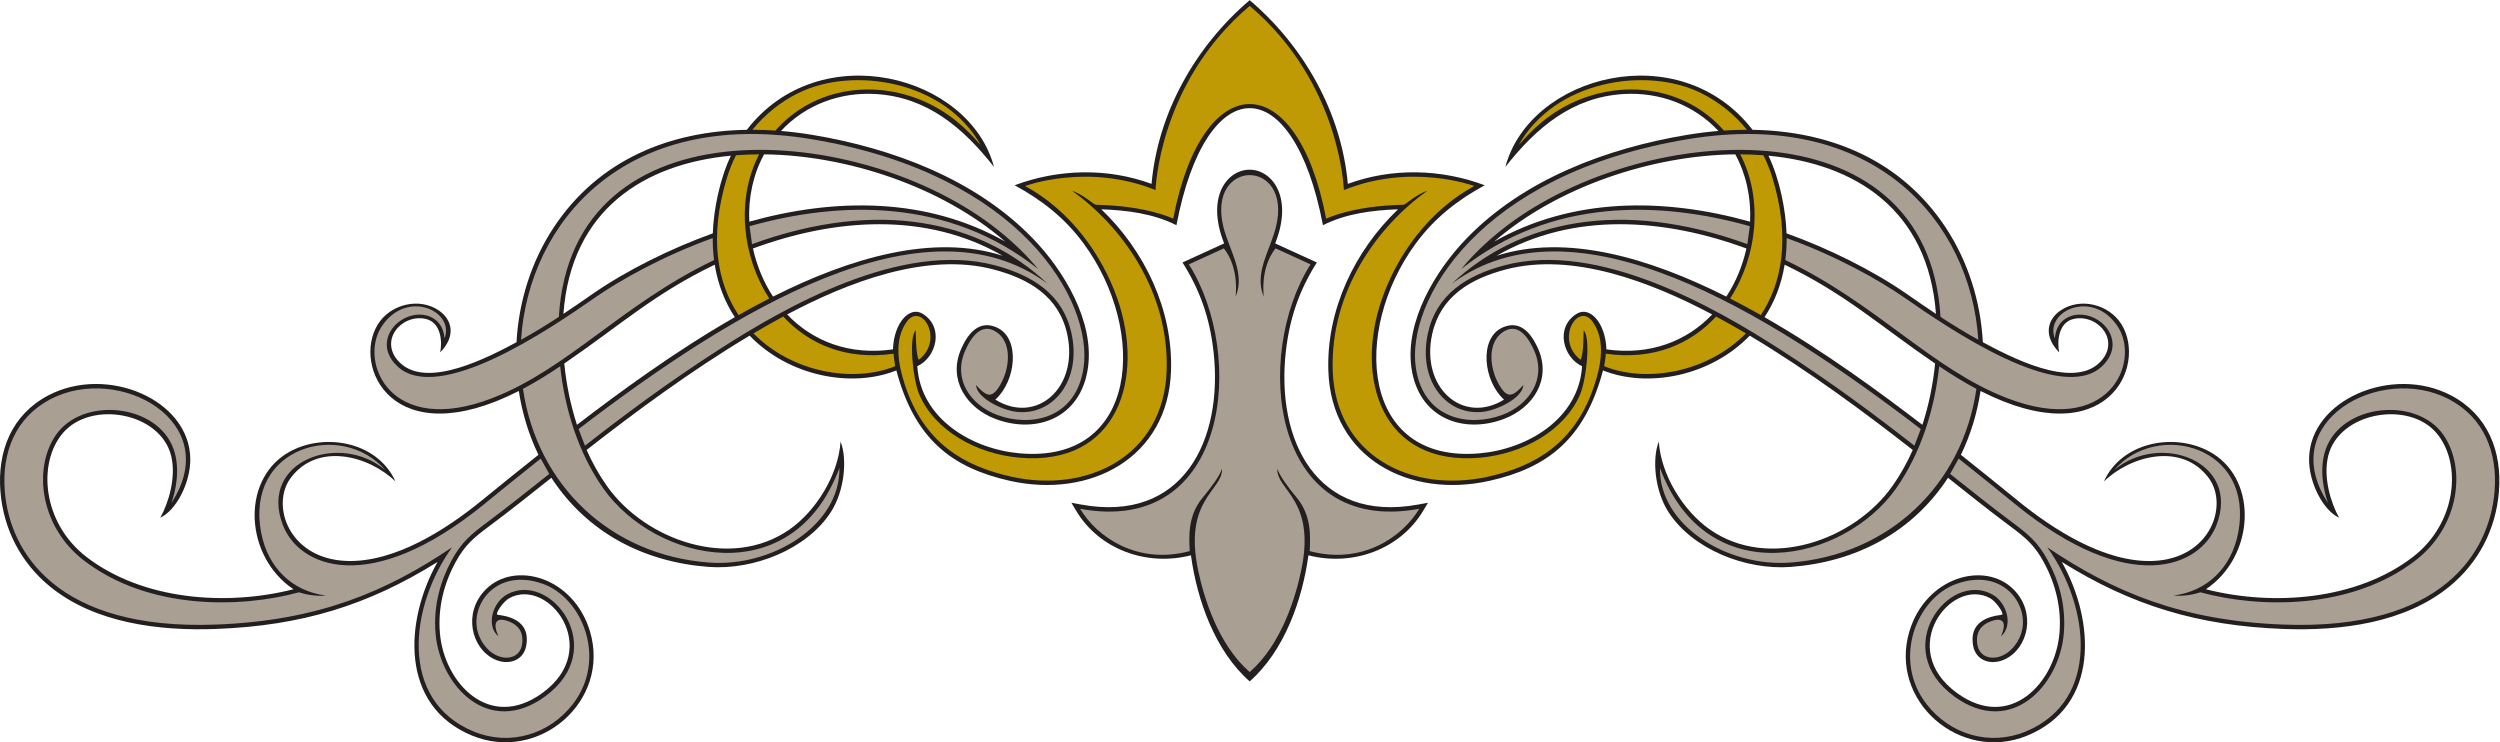 <?xml version="1.0" encoding="UTF-8" standalone="no"?>
<svg
   xmlns:dc="http://purl.org/dc/elements/1.1/"
   xmlns:cc="http://creativecommons.org/ns#"
   xmlns:rdf="http://www.w3.org/1999/02/22-rdf-syntax-ns#"
   xmlns:svg="http://www.w3.org/2000/svg"
   xmlns="http://www.w3.org/2000/svg"
   viewBox="0 0 726.373 215.667"
   height="215.667"
   width="726.373"
   xml:space="preserve"
   id="svg2"
   version="1.1"><defs
     id="defs6" /><g
     transform="matrix(1.333,0,0,-1.333,0,215.667)"
     id="g10"><g
       transform="scale(0.1)"
       id="g12"><path
         id="path14"
         style="fill:#231f20;fill-opacity:1;fill-rule:evenodd;stroke:none"
         d="m 3281.17,1254.03 c 53.3,200.7 380.31,286.53 538.76,80.92 166.05,-2.77 322.43,-63.74 420.95,-212.84 48.96,-74.12 76.28,-161.551 81.11,-250.172 57.28,-30.555 192.54,-102.59 253.22,-45.442 49.02,46.172 -0.49,106.567 -53.43,96.688 -35.74,-6.668 -38.3,-50.411 -33.44,-73.344 -35.31,36.019 -25.64,71.461 2.32,90.875 43.09,29.887 106.16,14.191 133.46,-29.66 56.84,-91.258 -31.86,-285.477 -307.19,-145.379 -7.32,-48.149 -21.54,-95.207 -42.79,-139.121 41.69,-33.02 83.03,-66.489 124.25,-100.078 77.29,-63 189.27,-134.922 293.57,-131.262 126.82,4.445 166.18,122.031 122.17,181.008 -58.42,78.289 -170.09,48.777 -228.37,-7.785 40.05,88.867 160.38,108.593 237.33,60.957 99.64,-61.668 90.5,-225.008 -14.91,-295.86 146.3,-37.305 328.98,-23.84 451.49,70.723 95.58,73.789 107.11,204.035 50.92,269.93 -61.16,71.683 -212.22,45.109 -235.79,-49.645 -11.59,-46.543 5.55,-102.816 23.67,-135.09 -34.71,15.957 -66.21,76.492 -65.45,128.789 1.89,128.789 181.54,204.77 309.14,138.008 80.61,-42.168 111.76,-122.305 104.65,-210.039 -6.6,-81.492 -44.17,-154.453 -107.55,-206.414 -98.44,-80.703 -239.38,-97.395 -362.19,-92.793 -186.38,6.973 -331.44,51.355 -483.04,146.101 72.29,-128.23 82.83,-313.613 -75.28,-378.574 -145.98,-59.973 -302.39,75.391 -256.87,227.207 35.6,118.77 164.14,154.688 227.15,91.34 49.95,-50.207 32.08,-128.215 -19.26,-152.277 -29.96,-14.051 -63.42,-3.035 -69.09,30.129 -11.25,65.957 61.68,65.047 63.54,67.468 3.08,4.661 -14.3,28.907 -26.19,35.508 -85.1,47.188 -205.84,-109.824 -72.15,-206.718 115.3,-83.575 213.68,22.128 223.03,130.351 4.74,54.988 -8.37,107.598 -33.92,154.656 -19.94,36.762 -38.95,53.039 -71.54,77.278 -46.59,34.636 -92.06,70.925 -137.47,107.011 -77.8,-119.296 -201.1,-183.574 -342.73,-194.238 -98.36,-7.41 -214.11,38.418 -266.45,119.434 -30.47,47.148 -35.93,117.05 -21.15,153.672 4.62,-71.789 52.67,-150.75 111.75,-191.868 128.02,-89.089 313.93,-23.277 397.53,95.129 17.34,24.571 32,51.055 44.26,78.516 C 4066.2,717.645 3940.97,810.43 3813.85,886.313 3728.02,797.273 3591.31,771.621 3494.02,810.5 3454.39,660.898 3373.07,598.371 3247.2,569.988 c -175,-39.449 -345.34,48.938 -351.83,239.391 -4.5,132.391 57.01,261.681 151.9,352.331 -55.79,-2.03 -113.46,-9.28 -163.72,-34.71 -64.64,340.21 -254.67,340.21 -319.3,0 -50.26,25.43 -107.93,32.68 -163.73,34.71 94.89,-90.65 156.41,-219.94 151.9,-352.331 -6.48,-190.453 -176.83,-278.84 -351.82,-239.391 -125.88,28.383 -207.2,90.91 -246.83,240.512 -97.29,-38.879 -233.99,-13.227 -319.83,75.813 -127.12,-75.883 -252.35,-168.668 -355.33,-249.184 12.25,-27.461 26.91,-53.945 44.26,-78.516 83.59,-118.406 269.51,-184.218 397.52,-95.129 59.08,41.118 107.13,120.079 111.74,191.868 14.79,-36.622 9.33,-106.524 -21.14,-153.672 -52.34,-81.016 -168.09,-126.844 -266.44,-119.434 -141.64,10.664 -264.94,74.942 -342.73,194.238 -45.43,-36.086 -90.89,-72.375 -137.47,-107.011 -32.59,-24.239 -51.61,-40.516 -71.545,-77.278 -25.547,-47.058 -38.668,-99.668 -33.918,-154.656 9.343,-108.223 107.733,-213.926 223.033,-130.351 133.68,96.894 12.94,253.906 -72.15,206.718 -11.9,-6.601 -29.27,-30.847 -26.19,-35.508 1.85,-2.421 74.78,-1.511 63.53,-67.468 -5.66,-33.164 -39.13,-44.18 -69.09,-30.129 -51.34,24.062 -69.21,102.07 -19.26,152.277 63.02,63.348 191.55,27.43 227.16,-91.34 C 1331.44,89.922 1175.02,-45.441 1029.04,14.531 870.93,79.492 881.469,264.875 953.762,393.105 802.172,298.359 657.094,253.977 470.723,247.004 347.926,242.402 206.973,259.094 108.535,339.797 45.152,391.758 7.59,464.719 0.98,546.211 -6.129,633.945 25.02,714.082 105.637,756.25 233.23,823.012 412.875,747.031 414.77,618.242 415.535,565.945 384.027,505.41 349.332,489.453 367.441,521.727 384.578,578 372.992,624.543 349.418,719.297 198.359,745.871 137.211,674.188 81.016,608.293 92.539,478.047 188.125,404.258 310.629,309.695 493.316,296.23 639.613,333.535 c -105.398,70.852 -114.55,234.192 -14.91,295.86 76.942,47.636 197.285,27.91 237.324,-60.957 C 803.754,625 692.086,654.512 633.66,576.223 589.648,517.246 629.008,399.66 755.824,395.215 c 104.313,-3.66 216.285,68.262 293.576,131.262 41.23,33.589 82.56,67.058 124.25,100.078 -21.25,43.914 -35.46,90.972 -42.78,139.121 -275.335,-140.098 -364.034,54.121 -307.198,145.379 27.305,43.851 90.375,59.547 133.453,29.66 27.969,-19.414 37.641,-54.856 2.328,-90.875 4.856,22.933 2.305,66.676 -33.437,73.344 -52.946,9.879 -102.453,-50.516 -53.442,-96.688 60.688,-57.148 195.946,14.887 253.226,45.442 4.84,88.621 32.15,176.052 81.11,250.172 98.52,149.1 254.89,210.07 420.95,212.84 158.45,205.61 485.46,119.78 538.76,-80.92 -66.91,85.14 -145.8,152.43 -258.26,158.93 -76.76,4.44 -151.9,-22.55 -206.15,-80.52 22.83,-1.88 45.72,-4.75 68.54,-8.55 174.52,-29.04 355.96,-96.64 481.11,-226.41 67.16,-69.64 133.92,-180.339 119.47,-281.48 -15.68,-109.762 -112.57,-144.848 -201.56,-111.254 -63.61,23.992 -103.95,85.984 -74.81,152.488 23.48,53.567 52.77,58.176 78.02,46.7 51.61,-23.446 41.67,-116.649 -3.48,-157.079 89.52,-55.253 182.2,25.665 156.7,142.54 -18.06,82.738 -83.85,120.955 -160.41,141.135 -146.66,38.67 -318.21,-28.18 -450,-98.01 55.37,-58.204 135.3,-89.743 230.53,-76.125 2.12,58.289 36.36,94.933 64.58,77.668 48.2,-29.481 29.59,-95.77 -11.51,-114.458 7.39,-114.808 119.25,-180.57 222.85,-189.761 259.28,-22.996 279.96,266.765 139.48,457.546 -40.67,55.24 -90.5,94.22 -150.15,126.71 95.6,35.74 201.83,38.42 298.4,3.03 13.89,155.39 96.16,300.28 213.92,400.41 117.77,-100.13 200.05,-245.02 213.93,-400.41 96.57,35.39 202.81,32.71 298.4,-3.03 -59.65,-32.49 -109.47,-71.47 -150.15,-126.71 -140.48,-190.781 -119.79,-480.542 139.49,-457.546 103.59,9.191 215.46,74.953 222.85,189.761 -41.11,18.688 -59.72,84.977 -11.52,114.458 28.23,17.265 62.47,-19.379 64.59,-77.668 95.22,-13.618 175.15,17.921 230.52,76.125 -131.79,69.83 -303.34,136.68 -450,98.01 -76.56,-20.18 -142.34,-58.397 -160.41,-141.135 -25.5,-116.875 67.18,-197.793 156.7,-142.54 -45.15,40.43 -55.1,133.633 -3.49,157.079 25.26,11.476 54.55,6.867 78.02,-46.7 29.15,-66.504 -11.19,-128.496 -74.79,-152.488 -89,-33.594 -185.89,1.492 -201.57,111.254 -14.44,101.141 52.32,211.84 119.47,281.48 125.16,129.77 306.6,197.37 481.11,226.41 22.82,3.8 45.71,6.67 68.55,8.55 -54.26,57.97 -129.4,84.96 -206.16,80.52 -112.46,-6.5 -191.34,-73.79 -258.26,-158.93 z m -1688.03,24.52 c -24.53,-51 -37.82,-119.04 -39.46,-169.29 -89.99,-32.44 -186.48,-79.42 -264.01,-133.408 -20.13,-14.024 -40.68,-28.196 -61.63,-42.086 16.78,227.994 177,327.034 365.1,344.784 z m -35.28,-237.59 c 7.1,-43.925 22.52,-82.077 43.8,-114.378 -132.41,-75.777 -253.87,-165.644 -344.06,-234.617 -13.98,43.062 -23.15,88.18 -27.68,133.586 120.65,82.254 194.76,151.359 327.94,215.409 z m 127.12,-69.53 c -20.28,30.86 -35.17,66.37 -43.81,104.85 177.62,65.32 375.92,81 544.58,-15.92 -151.27,48.55 -331.27,-3.66 -500.77,-88.93 z m -51.8,163.3 c -2.5,53.51 8.89,103.87 32.25,146.75 181.11,-1.87 387.71,-70.6 525.46,-190.09 -170.36,96.19 -368.65,96.2 -557.71,43.34 z m 1035.08,-47.41 -90.8,-41.51 c 38.8,-61.294 59.44,-121.744 67.61,-194.177 21.78,-192.949 -66.51,-374.524 -289.08,-333.371 l -20.76,3.828 10.86,-18.094 c 50.27,-83.789 153.55,-121.289 249.77,-96.445 13.21,-97.246 52.64,-208.723 128.03,-274.875 75.41,66.152 114.83,177.629 128.04,274.875 96.22,-24.844 199.51,12.656 249.77,96.445 l 10.86,18.094 -20.75,-3.828 c -222.58,-41.153 -310.86,140.422 -289.1,333.371 8.18,72.433 28.82,132.883 67.63,194.177 l -90.81,41.51 c 39.79,100.49 -6.23,158.98 -53.53,160.68 -48.81,1.75 -98.99,-56.46 -57.74,-160.68 z m 1186.4,191.23 c 24.53,-51 37.81,-119.04 39.45,-169.29 89.99,-32.44 186.49,-79.42 264,-133.408 20.14,-14.024 40.69,-28.196 61.64,-42.086 -16.78,227.994 -176.98,327.034 -365.09,344.784 z m 35.27,-237.59 c -7.1,-43.925 -22.51,-82.077 -43.8,-114.378 132.42,-75.777 253.87,-165.644 344.06,-234.617 13.99,43.062 23.16,88.18 27.69,133.586 -120.66,82.254 -194.77,151.359 -327.95,215.409 z m -127.12,-69.53 c 20.29,30.86 35.17,66.37 43.81,104.85 -177.62,65.32 -375.92,81 -544.58,-15.92 151.27,48.55 331.27,-3.66 500.77,-88.93 z m 51.81,163.3 c 2.49,53.51 -8.9,103.87 -32.26,146.75 -181.11,-1.87 -387.71,-70.6 -525.46,-190.09 170.37,96.19 368.65,96.2 557.72,43.34 v 0" /><path
         id="path16"
         style="fill:#c09a05;fill-opacity:1;fill-rule:evenodd;stroke:none"
         d="m 3807.71,1335.05 c -27.55,33.96 -61.84,61.23 -100.24,80.14 -118.73,58.48 -318.26,27.48 -397.24,-113.48 11.25,11.66 48.16,59.39 114.02,90.97 110.63,53.04 247.43,37.98 333.36,-59.34 16.75,1.13 33.48,1.71 50.1,1.71 v 0" /><path
         id="path18"
         style="fill:#c09a05;fill-opacity:1;fill-rule:evenodd;stroke:none"
         d="m 3837.98,931.207 c 46.55,70.073 64.62,169.093 25.71,297.903 -5.33,17.65 -12.09,34.48 -20.08,50.39 -16.65,1.28 -33.49,1.94 -50.46,2.02 50.2,-96.42 37.87,-221.85 -22.11,-314.231 22.55,-11.512 44.89,-23.598 66.94,-36.082 v 0" /><path
         id="path20"
         style="fill:#aa9f93;fill-opacity:1;fill-rule:evenodd;stroke:none"
         d="M 1178.58,618.309 C 1135.57,584.238 1094.32,550.793 1055.42,519.094 806.008,315.809 651.391,381.66 616.328,474.07 563.574,613.105 740.738,677.52 840.012,593.02 745.426,702.645 533.125,645.352 569.434,456.152 583.988,380.285 637.203,329.18 709.828,319.914 c 0,0 -26.41,-3.535 -58.207,6.961 C 523.324,291.848 322.961,288.152 182.309,396.727 86.949,470.332 72.004,596.855 121.453,669.238 179.801,754.629 343.109,738.02 378.316,639.16 394.563,593.535 381.262,542.727 373.5,521.641 489.945,699.016 259.359,825.938 110.043,747.813 33.523,707.785 3.598,631.777 10.473,546.98 21.227,414.375 124.016,243.555 470.371,256.516 c 223.277,8.359 371.067,71.531 515.129,168.55 -92.055,-127.3 -117.734,-333.98 47.16,-401.734 78.66,-32.316 164.61,-6.203 215.6,59.383 75.88,97.59 21.85,231.66 -64.9,262.578 -104.76,37.336 -162.84,-50.82 -140.02,-110.984 22.82,-60.161 87.12,-64.297 94.39,-21.782 4.98,29.243 -10.62,43.774 -27.26,50.332 -30.62,12.075 -36.85,-2.808 -24.14,-31.949 -27.61,23.172 -12.79,73.778 18.82,91.317 95.04,52.707 226.17,-118.516 82.35,-222.754 -122.94,-89.102 -228.301,23.82 -238.102,137.254 -5.496,63.656 12.325,118 34.875,159.652 21.687,40.066 42.447,56.875 77.877,83.355 43.53,32.532 87.89,67.786 134.98,105.188 l -18.55,33.387 z m 377.81,432.701 C 1356.15,955.383 1238.26,813.766 1072.43,749.914 850.645,664.512 781.391,828.965 831.754,906.023 c 54.512,83.407 160.75,33.508 137.055,-25.933 -3.672,55.726 -63.579,65.633 -101.129,34.984 -27.297,-22.281 -37.227,-61.976 -1.633,-95.508 89.82,-84.605 334.343,82.52 429.063,148.473 56.97,39.661 148.75,91.201 258.41,130.981 -0.11,-16.68 0.88,-32.68 2.87,-48.01 z m 2335,0 c 200.25,-95.627 318.14,-237.244 483.97,-301.096 221.79,-85.402 291.05,79.051 240.68,156.109 -54.51,83.407 -160.76,33.508 -137.06,-25.933 3.68,55.726 63.58,65.633 101.14,34.984 27.29,-22.281 37.22,-61.976 1.63,-95.508 -89.82,-84.605 -334.35,82.52 -429.07,148.473 -56.97,39.661 -148.74,91.201 -258.4,130.981 0.11,-16.68 -0.89,-32.68 -2.89,-48.01 z m 335.42,-231.498 c 26.91,-18.067 53.97,-34.844 81.09,-49.18 -30.48,-209.551 -190.13,-362.383 -405.37,-378.594 -138.07,-10.39 -286.18,81.114 -284.42,206.211 101.52,-273.367 401.29,-205.312 514.6,-44.824 54.46,77.148 84.07,173.242 94.1,266.387 z m -3005.82,0 c -26.92,-18.067 -53.98,-34.844 -81.09,-49.18 30.48,-209.551 190.13,-362.383 405.37,-378.594 138.06,-10.39 286.18,81.114 284.41,206.211 -101.51,-273.367 -401.29,-205.312 -514.59,-44.824 -54.47,77.148 -84.07,173.242 -94.1,266.387 z m 2053.68,-105.86 c -71.15,-26.843 -172.46,-10.593 -188.78,103.696 -20.39,142.754 134.55,420.912 592.72,497.152 407.78,67.86 616.69,-180.8 633.48,-437.199 -28.16,15.465 -55.63,32.406 -82.41,49.926 -28.42,475.843 -661.55,424.823 -956.57,189.853 -35.79,-28.5 -64.89,-57.29 -88.16,-85.64 195.53,155.15 431.99,148.81 629.07,93.42 l -5.39,-39.08 c -277.32,101.03 -499.2,49.93 -644.22,-86.221 267.15,197.921 684.95,-58.661 1022.22,-316.883 l -13.88,-36.242 c -83.81,65.507 -178.02,136.078 -291.5,209.156 -143.81,92.609 -397.4,238 -601.67,184.15 -83.05,-21.9 -148.83,-63.748 -167.28,-148.314 -22.72,-104.031 41.44,-180.813 120.76,-171.035 31.91,3.918 85.76,30.371 87.39,58.41 -19.9,-22.219 -32.01,-29.875 -47.57,-7.93 -27.41,38.695 -34.56,105.606 9.42,126.922 17.91,8.687 40.94,3.219 61.8,-44.379 27.35,-62.367 -11.91,-118.055 -69.43,-139.762 z m -1101.54,0 c 71.13,-26.843 172.45,-10.593 188.77,103.696 20.4,142.754 -134.55,420.912 -592.72,497.152 -407.78,67.86 -616.7,-180.8 -633.47,-437.199 28.16,15.465 55.62,32.406 82.4,49.926 28.42,475.843 661.56,424.823 956.57,189.853 35.79,-28.5 64.89,-57.29 88.16,-85.64 -195.53,155.15 -431.99,148.81 -629.05,93.42 l 5.37,-39.08 c 277.32,101.03 499.2,49.93 644.22,-86.221 -267.15,197.921 -684.94,-58.661 -1022.22,-316.883 l 13.88,-36.242 c 83.82,65.507 178.02,136.078 291.5,209.156 143.81,92.609 397.41,238 601.67,184.15 83.04,-21.9 148.83,-63.748 167.29,-148.314 22.71,-104.031 -41.45,-180.813 -120.77,-171.035 -31.91,3.918 -85.75,30.371 -87.39,58.41 19.91,-22.219 32.02,-29.875 47.57,-7.93 27.41,38.695 34.56,105.606 -9.42,126.922 -17.91,8.687 -40.94,3.219 -61.8,-44.379 -27.34,-62.367 11.91,-118.055 69.44,-139.762 z m 2096.08,-95.343 c 43.02,-34.071 84.27,-67.516 123.17,-99.215 249.41,-203.285 404.01,-137.434 439.08,-45.024 52.76,139.035 -124.41,203.45 -223.68,118.95 94.58,109.625 306.89,52.332 270.58,-136.868 -14.56,-75.867 -67.77,-126.972 -140.39,-136.238 0,0 26.41,-3.535 58.2,6.961 128.29,-35.027 328.67,-38.723 469.32,69.852 95.36,73.605 110.3,200.128 60.85,272.511 -58.35,85.391 -221.66,68.782 -256.86,-30.078 -16.25,-45.625 -2.94,-96.433 4.82,-117.519 -116.46,177.375 114.13,304.297 263.45,226.172 76.52,-40.028 106.45,-116.036 99.57,-200.833 -10.76,-132.605 -113.54,-303.425 -459.9,-290.464 -223.27,8.359 -371.06,71.531 -515.12,168.55 92.05,-127.3 117.73,-333.98 -47.17,-401.734 -78.65,-32.316 -164.6,-6.203 -215.6,59.383 -75.88,97.59 -21.84,231.66 64.9,262.578 104.76,37.336 162.84,-50.82 140.02,-110.984 -22.81,-60.161 -87.11,-64.297 -94.38,-21.782 -4.99,29.243 10.61,43.774 27.25,50.332 30.62,12.075 36.86,-2.808 24.14,-31.949 27.61,23.172 12.8,73.778 -18.82,91.317 -95.03,52.707 -226.16,-118.516 -82.36,-222.754 122.95,-89.102 228.31,23.82 238.11,137.254 5.5,63.656 -12.33,118 -34.87,159.652 -21.7,40.066 -42.45,56.875 -77.88,83.355 -43.53,32.532 -87.87,67.786 -134.98,105.188 l 18.55,33.387 v 0" /><path
         id="path22"
         style="fill:#c09a05;fill-opacity:1;fill-rule:evenodd;stroke:none"
         d="m 1640.07,1335.05 c 27.57,33.96 61.86,61.23 100.25,80.14 118.73,58.48 318.27,27.48 397.25,-113.48 -11.25,11.66 -48.17,59.39 -114.03,90.97 -110.63,53.04 -247.43,37.98 -333.36,-59.34 -16.76,1.13 -33.47,1.71 -50.11,1.71 v 0" /><path
         id="path24"
         style="fill:#c09a05;fill-opacity:1;fill-rule:evenodd;stroke:none"
         d="m 1609.81,931.207 c -46.55,70.073 -64.61,169.093 -25.7,297.903 5.32,17.65 12.08,34.48 20.07,50.39 16.66,1.28 33.49,1.94 50.46,2.02 -50.19,-96.42 -37.87,-221.85 22.11,-314.231 -22.55,-11.512 -44.89,-23.598 -66.94,-36.082 v 0" /><path
         id="path26"
         style="fill:#c09a05;fill-opacity:1;fill-rule:evenodd;stroke:none"
         d="m 1951.31,819.781 c -91.45,-37.105 -224.79,-14.097 -309.04,71.473 21.65,12.789 43.33,25.07 64.96,36.699 55.29,-59.933 136.64,-95.844 240.36,-80.984 0.62,-7.696 1.73,-16.969 3.72,-27.188 z m 605.94,321.429 c 0,0 -55.62,28.16 -168.54,30.35 -4.58,0.09 -26.94,22.09 -52.25,30.69 107.68,-76.62 212.35,-218.805 206.44,-392.547 -6.28,-184.437 -170.67,-268.648 -340.21,-230.426 -98.7,22.258 -188.7,70.703 -230.8,201.243 -13.75,42.617 -23.71,95.394 3.71,134.988 32.31,46.644 83.76,-37.688 27.23,-81.824 -6.99,9.277 -6.78,64.269 -6.78,64.269 -15.91,-15 -6.25,-107.238 7.63,-139.723 34.15,-79.878 125.78,-129.714 217.71,-137.878 215.58,-19.114 274.52,173.644 214.06,346.597 -34.33,98.181 -104.14,192.781 -201.01,245.531 0,0 136.39,50.99 284.24,-8.92 0,0 6.38,233.25 205.21,401.5 198.84,-168.25 205.22,-401.5 205.22,-401.5 147.85,59.91 284.24,8.92 284.24,8.92 -96.87,-52.75 -166.68,-147.35 -200.99,-245.531 -60.47,-172.953 -1.54,-365.711 214.03,-346.597 91.94,8.164 183.57,58 217.72,137.878 13.89,32.485 23.55,124.723 7.63,139.723 0,0 0.21,-54.992 -6.78,-64.269 -56.53,44.136 -5.08,128.468 27.24,81.824 27.42,-39.594 17.46,-92.371 3.71,-134.988 -42.11,-130.54 -132.11,-178.985 -230.8,-201.243 -169.54,-38.222 -333.94,45.989 -340.22,230.426 -5.91,173.742 98.76,315.927 206.44,392.547 -25.31,-8.6 -47.66,-30.6 -52.25,-30.69 -112.92,-2.19 -168.54,-30.35 -168.54,-30.35 -63.41,333.71 -270.09,332.61 -333.29,0 z m 939.23,-321.429 c 91.45,-37.105 224.79,-14.097 309.05,71.473 -21.65,12.789 -43.34,25.07 -64.97,36.699 -55.29,-59.933 -136.63,-95.844 -240.35,-80.984 -0.63,-7.696 -1.74,-16.969 -3.73,-27.188 v 0" /><path
         id="path28"
         style="fill:#aa9f93;fill-opacity:1;fill-rule:evenodd;stroke:none"
         d="m 2781.09,1122.89 c -12.18,-49.46 -48.59,-100.87 -26.33,-152.054 0,0 -9.43,61.544 25.47,105.704 l 76.23,-34.86 c -125.38,-198.051 -87.25,-592.746 237.08,-532.785 -37.35,-62.247 -125.5,-122.657 -238.93,-92.196 1.09,25.196 6.07,75.43 -27.96,116.172 -21.6,25.879 -37.4,48.399 -42.46,63.152 -2.25,-47.046 84.81,-66.25 51.98,-221.636 -12.42,-58.801 -42.98,-160.949 -112.28,-221.348 -69.29,60.399 -99.85,162.547 -112.27,221.348 -32.83,155.386 54.22,174.59 51.99,221.636 -5.06,-14.753 -20.86,-37.273 -42.47,-63.152 -34.03,-40.742 -29.05,-90.976 -27.95,-116.172 -113.44,-30.461 -201.59,29.949 -238.93,92.196 324.32,-59.961 362.45,334.734 237.08,532.785 l 76.23,34.86 c 34.89,-44.16 25.47,-105.704 25.47,-105.704 22.26,51.184 -14.15,102.594 -26.34,152.054 -37.31,151.11 151.71,151.11 114.39,0 v 0" /></g></g></svg>